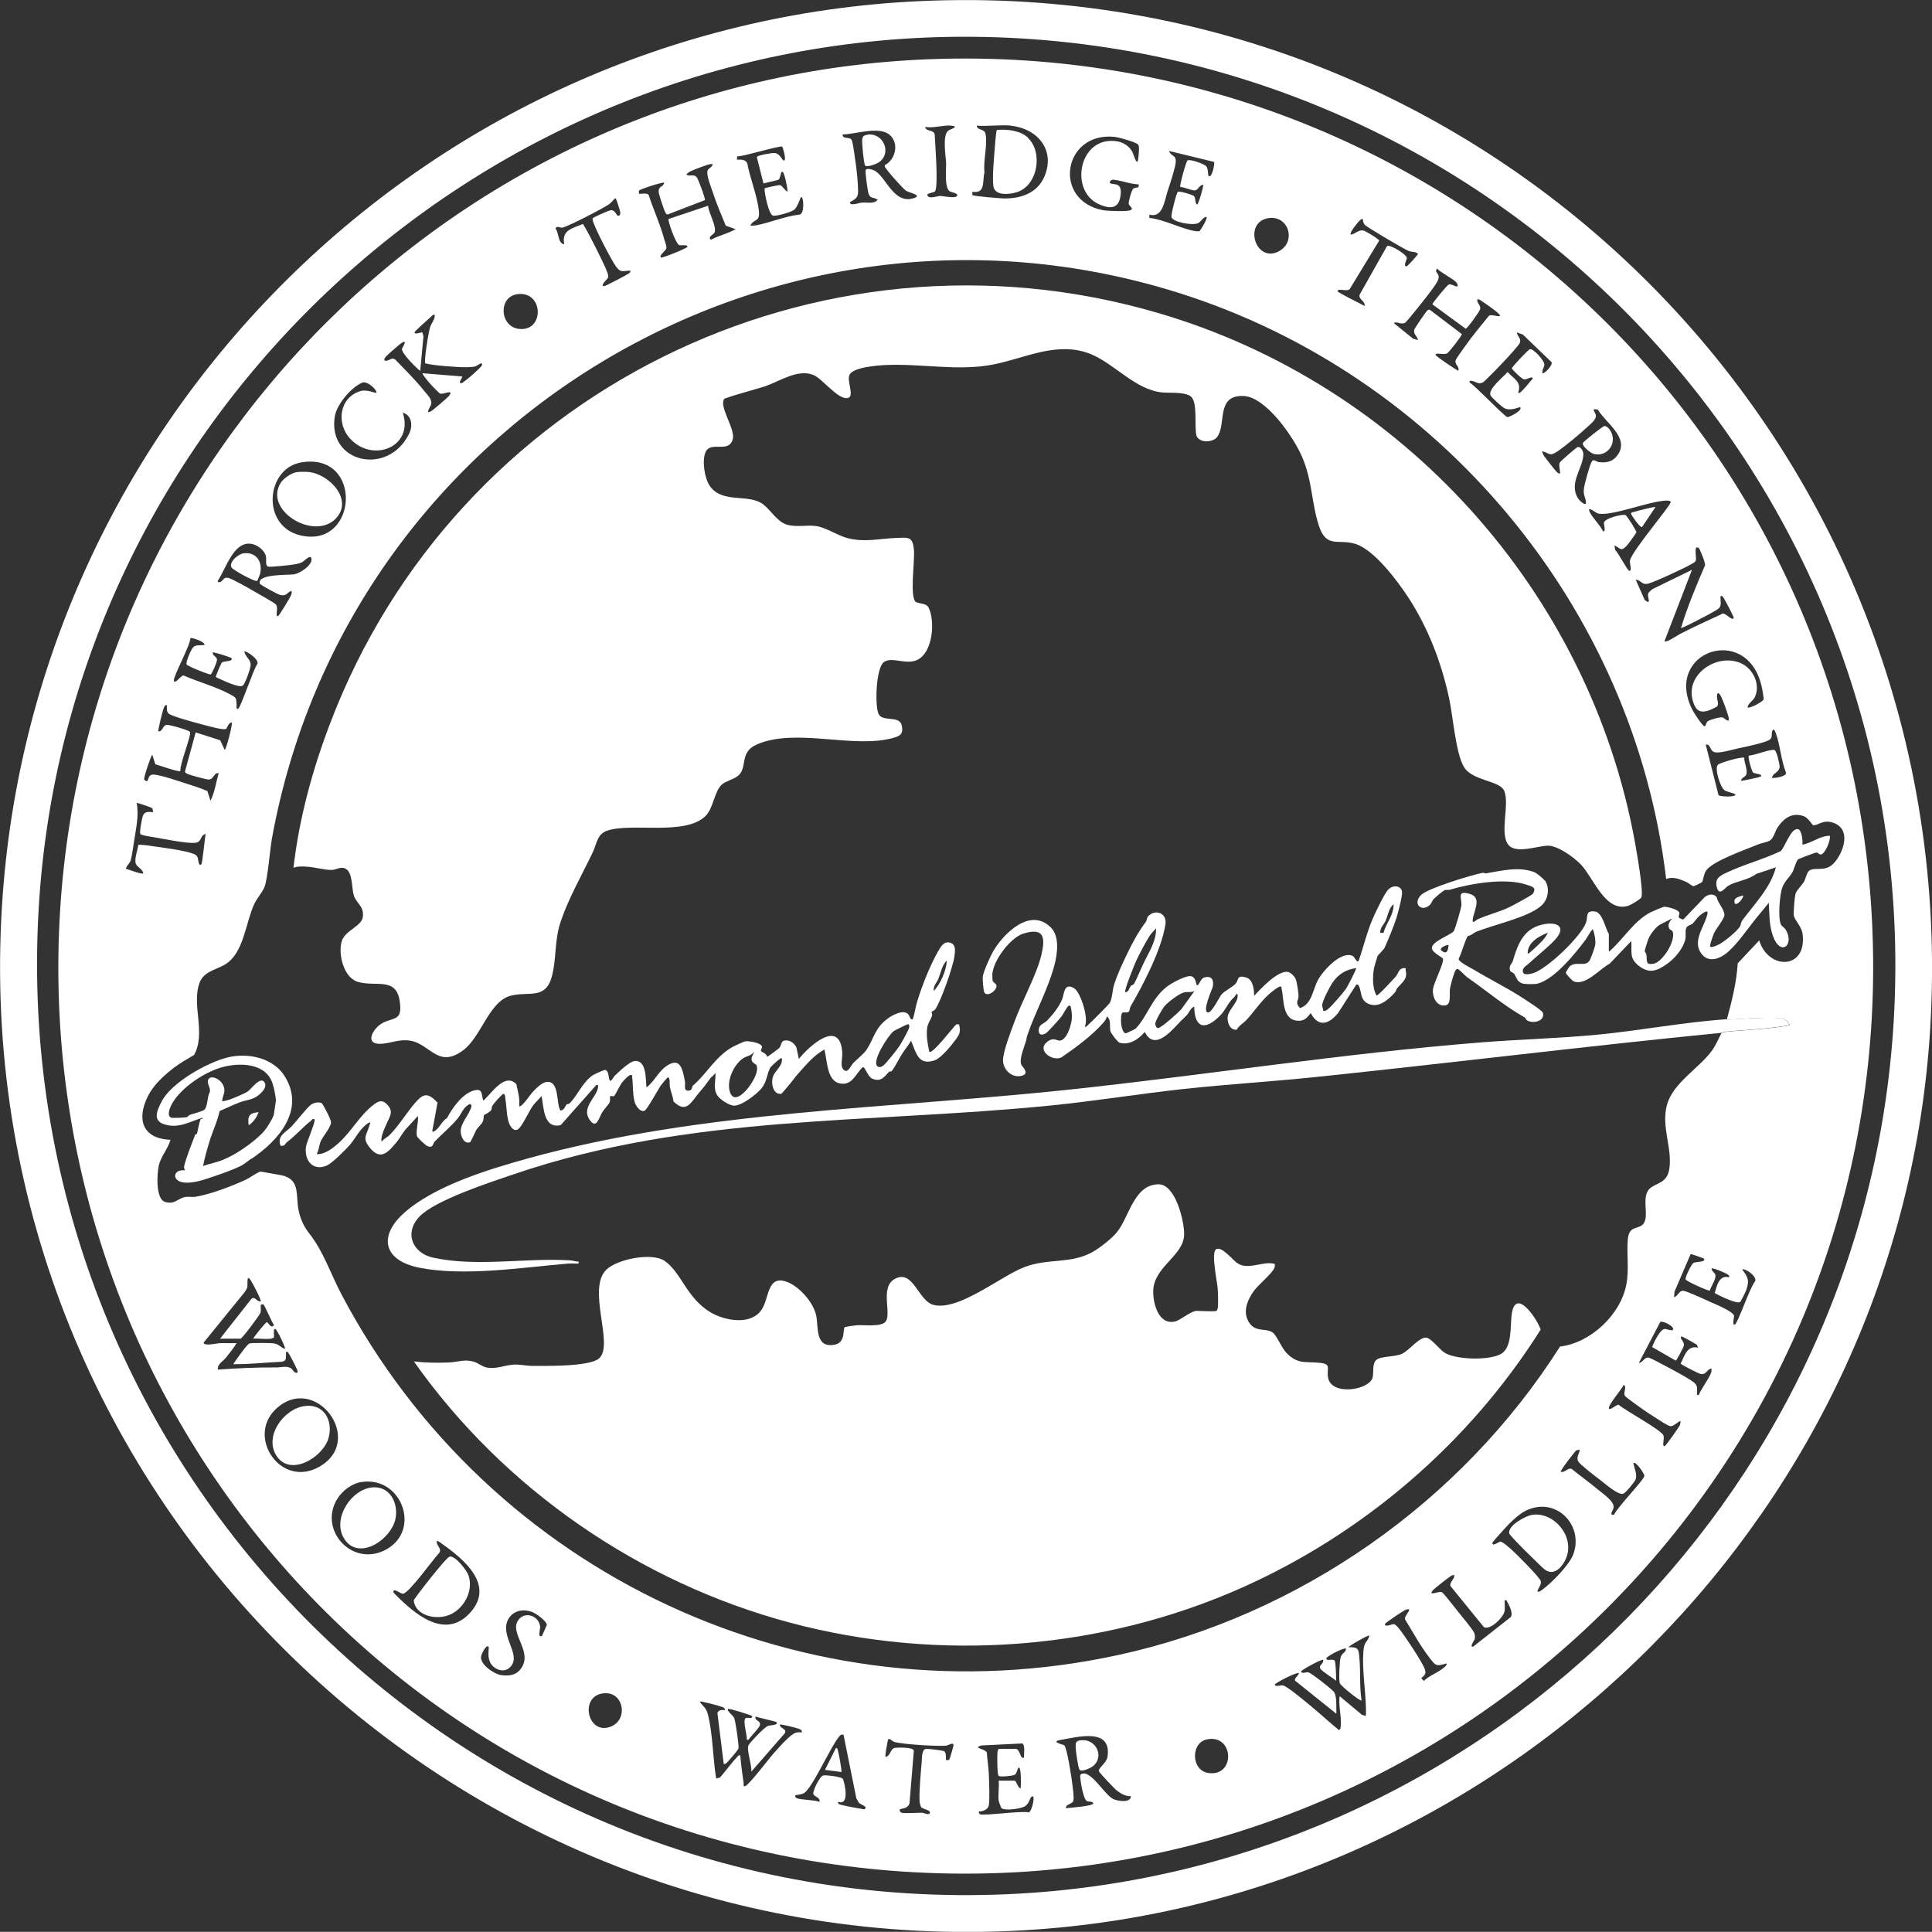 <?xml version="1.0" encoding="UTF-8"?><svg id="Layer_2" xmlns="http://www.w3.org/2000/svg" width="125.01" height="125" viewBox="0 0 125.01 125"><rect x="0" y="0" width="125.01" height="125" fill="#333333" stroke="none"/><defs><style>.cls-1{fill:#fff;}</style></defs><g id="Layer_1-2"><path class="cls-1" d="M60.34.04c36.98-1.23,66.74,29.5,64.56,66.41-1.83,30.99-26.83,56.14-57.75,58.39C29.75,127.55-1.75,96.95.08,59.47,1.65,27.11,27.92,1.11,60.34.04ZM61.98,2.38C30.55,2.61,4.32,27.44,2.5,58.83c-2.06,35.68,27.05,65.36,62.8,63.73,30.31-1.39,54.99-25.44,57.18-55.69C125.01,31.8,97.08,2.13,61.98,2.38Z"/><path class="cls-1" d="M60.18,3.83c33.23-1.24,60.68,24.92,61.02,58.14.34,33.33-27.12,60.18-60.45,59.24S2.21,92.34,3.85,59.61C5.37,29.32,29.82,4.96,60.18,3.83ZM61.92,12.68c.13-.17-.38-.25-.45-.29-.38-.22-.24-1.39-.25-1.81-.02-.47-.26-1.83.14-2.13.12-.09.77-.26.18-.32-.47-.05-1.16.18-1.67.08.02.33.53.14.61.49.02.54.26,3.45.01,3.69-.09.08-.56.11-.48.26.12.25.64.03.82.03.21,0,.97.18,1.1,0ZM65.44,8.13c-.7-.07-1.52.06-2.24,0,.03.33.5.17.57.54.14.74-.16,1.72-.07,2.49-.15.58.09,1.38-.78,1.25,0,.06-.02.19,0,.21.06.08,1.79.21,2.02.22,1.11.02,2.18-.34,2.64-1.42.72-1.7-.43-3.09-2.14-3.28ZM57.56,8.72c-.69-.58-2.21-.03-3.04-.02-.02.32.46.15.57.33.1.16.16.76.2.99.09.6.2,1.39.22,1.98s.09.78-.5,1.07c-.07.3.58.05.75.04.35-.03.77.11,1.03-.18-.24-.2-.47-.04-.59-.4-.06-.18-.24-1.44-.18-1.54.09-.14.5,0,.64.09.73.5,1.22,2.18,2.5,1.73.54-.19-.34-.33-.55-.48s-1.31-1.38-1.36-1.56v-.08c.7-.37.95-1.42.31-1.97ZM71.81,11.83c.14.18.76-.11.71.67-.06.98-.61,1.08-1.42.71-1.94-.87-1.28-4.43,1.15-4.07.42.06.82.31,1.02.69.1.19.33,1.11.39.33.02-.21.09-.72-.03-.82-.21-.17-1.28-.47-1.57-.49-3.3-.28-3.95,4.14-.69,4.75.29.05,1.61.11,1.8-.01.21-.13-.13-.25-.14-.42,0-.15.18-.88.31-.97.19-.14.39.05.33-.28-.37.05-1.48-.36-1.73-.28-.08.03-.16.14-.12.2ZM50.6,9.49c-.13-.09-2.53.65-2.91.63v.21c.25,0,.53-.03.66.23.18.99.68,2.18.76,3.16.05.67-.35.43-.56.88.13,0,.25,0,.37-.02.88-.16,1.87-.59,2.79-.69.37-.02.29-1.14.14-1.14-.07,0-.23.64-.46.82-.2.16-1.15.44-1.38.38-.27-.08-.55-1.44-.54-1.76.03-.04.94-.23,1.01-.21.14.03.31.36.48.42,0-.21-.19-1.21-.32-1.28-.16-.08-.11.5-.32.53l-.92.22-.43-1.71c.02-.11,1-.28,1.17-.26.33.04.48.49.58.49.2,0-.08-.89-.11-.92ZM78.57,10.48l-2.92-.71c.08.34.44.23.43.67-.01.37-.4,1.54-.54,1.96-.2.63-.31,1.72-1.17,1.49v.21c.96.1,2,.68,2.9.84.1.02.28.05.36,0,.04-.03.51-.77.44-.91-.25.02-.34.31-.55.41-.35.17-1.62-.06-1.72-.39-.04-.15.32-1.57.41-1.63.11-.08.9.17,1.02.25.17.11.05.45.23.57.08,0,.44-1.22.39-1.28-.24,0-.31.33-.53.36-.24.02-.68-.22-.95-.22-.06-.08.36-1.6.46-1.71.12-.13,1.07.21,1.21.36.16.16.1.59.17.64.21.16.4-.8.35-.92ZM46.12,10.62c-.1-.01-.19,0-.29.03-.27.08-.89.31-1.14.43-.11.05-.2.12-.28.21.22.17.46-.07.67.18.1.11.58,1.41.53,1.48l-2.39.92c-.11.02-.14-.08-.18-.15-.09-.16-.41-1.14-.42-1.3-.01-.42.29-.28.36-.6-.21-.03-1.58.43-1.63.51-.03.05,0,.14,0,.2.04.05.56-.1.63.11.31.95.74,1.87,1,2.84.04.15.16.43.14.57-.02.17-.49.46-.36.61.06.07,1.67-.59,1.71-.68.08-.17-.41-.09-.52-.12-.22-.07-.76-1.6-.69-1.69l2.56-.86c.02.47.56,1.3.42,1.73-.03.1-.49.3-.24.47.51-.27,1.11-.4,1.6-.68l-.64-.23c-.3-.72-.61-1.45-.85-2.19-.1-.31-.44-1.13-.32-1.39.06-.14.34-.22.32-.43ZM38.37,14.11c.03-.05,1.04-.51,1.17-.51.32,0,.32.4.5.36.09-.02.1-.14.09-.23,0-.08-.26-.91-.31-.91-.14.11-.25.28-.4.39-.35.25-2.72,1.48-3.04,1.52-.17.02-.32-.15-.44.05.24.3.14.95.57,1.03-.19-.93.53-1.03,1.21-1.32.23.37.43.76.63,1.15s.94,1.83.99,2.14c.02.1.02.14-.02.23-.02.03-.56.55-.21.5.09-.01,1.45-.72,1.55-.8.08-.06.15-.07.12-.2-.42,0-.59.17-.89-.22-.31-.41-1.31-2.36-1.48-2.86-.03-.09-.1-.24-.05-.33ZM82.04,14.12c-1.63.3-.77,3,.76,2.11,1.11-.65.54-2.35-.76-2.11ZM88.18,14.18c-.1-.02-.12.02-.18.07-.11.09-.71.81-.6.93.29-.03.5-.32.8-.27.14.02,1.03.56,1.04.66l-1.88,3.09c-.1.27-.82-.05-.81.18,0,.1,1.53.82,1.74.96.09-.33-.47-.44-.29-.78l1.75-3.1c.18-.12,1.27.53,1.28.78,0,.1-.25.52-.03.54.07,0,.75-.75.75-.82-.16-.15-.37-.1-.6-.18-.28-.11-2.73-1.55-2.85-1.7-.08-.1-.11-.22-.11-.35ZM111.73,65.98c.33-1.2.63-2.4.71-3.65l1.39-1.48c.58,1.92,3.08,1.91,2.81-.39-.06-.53-.53-.92-.57-1.22-.03-.21.05-1.18.1-1.38.07-.26.41-.56.55-.8.11-.18.2-.63.34-.72.41-.28,1.04.13,1.62-.51s1.1-2.07.07-2.54c-.76-.35-1.11.16-1.44.1-.04,0-.31-.49-.63-.59-.75-.25-1.29.17-1.68.77-.15.23-.23.65-.47.81-.18.12-.58.17-.8.27-.77.32-2.96,1.08-3.35,1.7-.14.22-.19.64-.24.72-.02.03-.51.28-.56.27-.14-.03-.31-.2-.44-.26-.41-.18-.89-.39-1.33-.2-2.09-17.64-14.72-32.66-31.61-37.95-26.2-8.2-53.71,8.46-58.6,35.3-.14.75-.27,2.65-.5,3.2-.14.32-.49.71-.67,1.11-.55,1.23-.66,3.11-1.84,3.85-.59.37-1.38.44-1.67,1.18-.55,1.45.43,3.25-.36,4.69-.44.26-.9.52-1.31.83-.63.49-1.31,1.1-1.67,1.82-.76,1.5-.38,2.77,1.45,2.84-.16.6-.63,1.07-.76,1.69-.11.5-.21,2.14.41,2.33s.82-.22,1.27-.31c.23-.05.47.01.69-.02,1-.17,2.37-.69,3.29-1.12.2-.09.76-.49.92-.51.07,0,1.23.21,1.39.24,1.21.28.88,1.28,1.08,2.26.12.57.33,1.04.69,1.5.91,1.14,1.4,2.65,2.1,3.97,9.58,18.15,30.09,27.71,50.28,23.3,11.68-2.55,22.16-9.88,28.55-19.95,1.99-.24,3.95-2.08,4.3-4.06.18-1,0-1.93.09-2.9s.79-.55,1.06-1.07-.1-1.41.21-2,1.24-.39,1.41-1.44c.22-1.36-.55-2.78-.14-4.2s2.09-2.35,2.91-3.49c.25-.35.41-.75.61-1.13.05,0,.14-.06.24-.07,1.39-.14,2.79-.17,4.17-.43-.11-.39-.55-.46-.9-.47-.96-.04-2.18.05-3.15.12ZM94.3,18.52c.05-.05-.01-.18-.07-.25-.23-.26-.97-.6-1.24-.89-.24.3.25.25.05.76-.13.34-1.28,1.75-1.58,2.12-.1.12-.48.6-.57.64-.25.11-.48-.12-.71,0l1.26,1.02.31.08c-.04-.27-.34-.38-.23-.69.03-.1.75-1.14.82-1.21.04-.04.1-.06.16-.07l2.09,1.59c.01.09-.82,1.17-.95,1.24-.23.13-.75-.08-.75.1,0,.09,1.27.93,1.46,1.03.12-.26-.22-.37-.17-.66.02-.11.49-.74.6-.9.47-.68,1.01-1.31,1.53-1.96.11-.25,1.13.26.59-.24-.17-.16-.81-.61-1.03-.75-.09-.06-.16-.13-.28-.11-.04.29.25.36.18.64-.04.16-.84,1.26-.93,1.26l-2.16-1.58c0-.08.94-1.23,1.06-1.28.15-.07.49.19.57.11ZM33.51,19.03c-1.29.14-1.19,2.1.06,2.25,1.67.2,1.62-2.44-.06-2.25ZM28.12,20.37c-.13-.03-.17.08-.25.14-.12.1-1,.9-1.03.96-.1.24.43,0,.49.04l.07.25-.21,2.24c-.25-.18-1.24-1.17-1.18-1.43.02-.08.44-.69-.07-.35-.1.07-.85.72-.95.83-.14.15-.21.35.07.28.17-.04.33-.23.54-.04.61.64,1.26,1.27,1.81,1.96.21.27.56.56.49.91-.02.1-.47.75.05.41.12-.08.99-.82,1.07-.92.44-.53-.36-.1-.54-.18-.07-.03-.59-.57-.68-.68-.06-.06-.51-.6-.46-.64l2.56.21c.06.05-.33.48-.03.43.12-.02,1.29-1.02,1.32-1.17.05-.27-.32.05-.41.08-.42.14-1.87,0-2.4-.05-.27-.03-.6-.07-.86-.14-.1-.15.21-2.04.31-2.34s.32-.5.3-.8ZM99.78,24.14c.12.12.73-.54.61-.71l-1.85-1.78-.39-.14c.03.28.28.34.2.66-.04.14-.78.94-.95,1.12-.19.21-1.33,1.4-1.46,1.46-.3.14-.44-.06-.68-.1-.1-.02-.2-.04-.17.1.37.21,2.29,2.24,2.45,2.24.14,0,1.01-.44.82-.64-.04-.04-.59.28-1.02.06-.17-.09-.8-.66-.89-.82-.21-.39.84-1.21,1.1-1.52.41.46.93.63.68,1.35.11.03.15-.04.22-.1.13-.12.49-.53.6-.68.05-.07.14-.09.11-.21-.2-.04-.38.16-.57.11-.15-.04-.67-.55-.77-.7.02-.12,1.08-1.23,1.18-1.25.22-.04.94.75.93,1.01,0,.15-.18.35-.12.55ZM24.34,25.42c.12-.12-.54-.8-.9-.66-.73.3-1.66,1.42-1.78,2.2-.47,2.98,3.44,3.88,4.81,1.11.26-.52.18-1.2-.41-1.37.73,2.2-1.9,3.27-3.38,1.71-.96-1.01-.72-2.71.66-3.11.41-.12.97.16,1.01.12ZM103.39,26.5c-.51-.09-.15.14-.13.38.03.28-.34.55-.54.74-.52.48-1.39,1.21-1.96,1.6-.52.34-.48.1-.99-.03.05.1.07.22.14.32.08.12.75.97.82,1.03.44.38.04-.37.21-.63.05-.08,1.01-.91,1.1-.96.21-.12.4.22.41.41.02.89-1,1.92-.32,2.92.08.12.51.53.49.22s-.17-.41-.14-.84c.02-.26.4-1.65.53-1.82.11-.15.29.04.44.06.51.06.91-.02,1.22-.46.79-1.12-.77-2.07-1.28-2.93ZM19.49,29.92c-2.29.39-2.61,4.11-.06,4.72,3.74.89,4.1-5.4.06-4.72ZM104.47,35.31l.04.28c.19.15.8,1.35.92,1.35.2,0-.02-.56.04-.67.1-.6,2.64-3.55,2.63-3.78,0-.09-.16-.1-.24-.1-1.07,0-3.64,1.06-4.48.83-.12-.03-.79-.59-.48-.02.19.35.63.78.82,1.17.21.1.05-.46.06-.53.01-.3,1.22-.6,1.4-.51.1.05.72,1.02.7,1.12-.01.05-.55.79-.63.87-.37.38-.38.17-.78-.03ZM18.87,38.23c-.34.11-.29.36-.73.27-.16-.03-1.3-.65-1.33-.74-.19-.64,1.87-.54,2.23-.6.38-.07,1.2-.6,1.11-1.02-.06-.29-.45.15-.57.22-.15.08-.32.12-.49.15-.23.05-1.62.2-1.75.15-.19-.06-.09-.45-.13-.65-.08-.42-.61-.8-1.02-.83-1.11-.1-1.59,1.67-2.09,2.38-.04.13.08.13.17.09.19-.08.17-.32.49-.26.24.04,1.48.75,1.78.93.21.12,1.23.69,1.31.79.19.22-.07.76.13.76.08,0,.81-1.25.85-1.35.04-.09.05-.18.04-.28ZM109.88,35.45c-.28-.21-.12.65-.14.75-.03.17-.11.18-.23.26-.35.23-2.53,1.24-2.89,1.31-.44.08-.41-.24-.78-.26l.58,1.31c.48.38.16-.2.22-.4.03-.11.2-.22.28-.3l2.56-1.25-1.78,4.62c.12.12.83-.38.99-.46.89-.46,1.79-.87,2.7-1.29.18-.23.74.55.79.22,0-.07-.58-1.17-.65-1.27-.06-.08-.07-.15-.2-.12-.03.27.09.57-.1.78-.14.15-1.19.68-1.46.82-.12.06-.96.5-1,.46.42-1.38.98-2.72,1.55-4.04.06-.15-.36-1.12-.41-1.16ZM13.24,41.71c-.02-.21-.85-.47-.92-.42-.01.48-1.11,2.47-1.07,2.74.05.33.52-.44.66-.31.94.41,2.05.71,2.95,1.19.49.26.41.25.45.76,0,.06-.04.25.11.18s.97-2.51,1.21-2.85c.24-.3-.75-.93-.82-.85.04.32.38.49.41.83.02.22-.35,1.25-.51,1.38-.25.19-1.43-.41-1.75-.55-.01-.06.35-.91.4-.95.11-.09.78-.05.61-.28-.04-.05-1.15-.41-1.21-.36-.02.21.27.26.28.46,0,.18-.27.79-.4.96-.11.03-1.49-.53-1.56-.64-.09-.15.3-1.01.43-1.13.21-.19.49-.07.74-.15ZM113.08,45.77c.12.1,1.01-.37,1.04-.53.01-.08-.11-.76-.15-.9-.98-4.02-6.33-2.18-4.48,1.56.09.19.63,1.02.77,1.08s.09-.2.25-.32c.14-.09.78-.28.94-.24.13.03.24.23.41.2.01-.1,0-.19-.03-.29-.08-.28-.34-1-.46-1.25-.15-.3-.29-.33-.27.05,0,.17.13.37.02.56-.04.07-.57.3-.68.32-.53.12-.73-.12-.89-.61-.56-1.73,1.51-3.16,3.07-2.5.8.34,1.3,1.36.94,2.18-.13.29-.42.39-.49.68ZM10.82,45.63c-.15-.03-.17.07-.22.17-.07.16-.4,1.47-.35,1.53.28.01.28-.4.53-.43.16-.02,1.49.35,1.52.47.07.28-.67,2.06-.63,2.52-.09.09-1.4-.38-1.62-.44l-.2-.62c-.13.19-.55,1.46-.52,1.59.02.08.15.15.2.11.09-.06.04-.44.44-.41.48.04,1.65.44,2.17.61.43.14.87.27,1.28.46l.2.62c.27-.53.36-1.2.53-1.78-.32-.06-.3.41-.66.41-.14,0-1.2-.29-1.35-.36-.07-.03-.16-.07-.17-.16l.69-2.53,1.59.51.29.63c.14-.17.52-1.7.46-1.78-.23,0-.3.37-.37.41-.18.11-1.29-.22-1.57-.29-.38-.1-1.92-.51-2.14-.69-.16-.13-.12-.4-.12-.57ZM114.65,50.33c.2.03.92-.08.92-.32-.32-.77-.38-1.79-.66-2.55-.04-.1-.06-.2-.16-.27-.23.23.04.51-.29.7-.3.18-1.6.45-2.02.54-.36.08-1.14.31-1.46.25-.38-.07-.26-.56-.61-.5l.83,3.28c.15.09,1.09.13,1.09-.04,0-.09-.57-.18-.71-.29-.27-.2-.65-1.39-.43-1.64.13-.15,1.6-.55,1.71-.46,0,.32.2.71.15,1.03-.04.23-.32.22-.36.46.17,0,1.23-.23,1.28-.28.17-.17-.42-.16-.5-.26-.1-.12-.35-1-.27-1.09.34,0,1.4-.44,1.66-.36.14.04.34.94.33,1.09-.02.36-.42.38-.49.68ZM9.9,52.53s0-.19-.07-.25c-.04-.03-.96-.36-.99-.32.16.76-.03,1.61-.15,2.37-.07.39-.13.97-.23,1.33-.06.21-.37.46-.29.57.19.03,1,.37,1.1.28-.03-.29-.45-.41-.5-.68-.06-.34.14-.83.18-1.17.31,0,.61.04.91.09.66.09,2.07.27,2.64.49.12.04.23.1.28.22s.06.65.25.46c.07-.07.22-1.69.28-1.96-.43.11-.19.55-.74.58-.58.03-1.98-.26-2.62-.37-.29-.05-.6-.07-.87-.2-.07-.09.11-1.1.19-1.24.18-.32.58-.14.63-.19ZM110.24,81.43s-.81-.31-.85-.28l-1.04,2.42-.03.36c.27-.06.3-.42.59-.41.21.01,1.38.55,1.66.68.34.15,1.55.64,1.63.93.02.08-.15.67.06.57.19-.09.99-2.45,1.29-2.77.21-.3-.65-.91-.82-.78.4.51.47.74.25,1.35-.04.11-.34.72-.39.75-.23.14-1.37-.43-1.64-.58.14-.48.29-1.2.93-1.02.03-.14-.06-.17-.16-.23-.12-.07-.9-.41-.97-.34-.01.2.24.26.25.46.02.25-.29.71-.37.97-.13.02-1.5-.6-1.56-.72s.37-.98.5-1.07.86-.04.68-.28ZM17.48,86.62c-.34.05-.75-.03-1.1,0,.08-.16.81-1.07.89-1.07s.28.48.46.18c-.14-.16-.61-1.29-.68-1.32-.03-.01-.18-.03-.18.04,0,.16.02.32-.01.48-.03.13-1.19,1.69-1.3,1.69h-1.32l2.02-2.57c.25-.22.34.21.61.15.06-.06-.53-1.19-.63-1.33-.32-.5-.19.21-.24.43-.03.12-.12.22-.18.32l-2.65,3.26c.05.24.84.04,1.03.03.37-.01.74.01,1.11,0-.21.34-.46.65-.71.96-.2.24-.55.4-.5.75,1.27-.09,2.53-.15,3.81-.14.29,0,.57-.11.88.03.12.05.25.34.39.32.13-.02.08-.11.05-.19-.05-.15-.55-1.13-.62-1.16-.14-.07-.1.11-.1.18-.03.24.05.38-.27.45-1.05.05-2.1.17-3.15.16.14-.22.89-1.29,1.05-1.34.16-.05,1.4-.04,1.62,0,.3.05.42.28.68.35.06-.07-.51-1.23-.61-1.28-.2-.1-.05.49-.12.56,0,0-.22.08-.24.08ZM108.24,86.05c.19-.18-.69-.65-.82-.5l-1.38,2.64c.24-.01.34-.35.6-.35.12,0,.79.37.96.46.39.2,1.83.96,2.07,1.21.2.22.12.32.14.57,0,.11-.06.21.11.18.16-.41.66-1.05.79-1.42.03-.09.04-.19.03-.29-.32.05-.3.39-.67.36-.13-.01-1.3-.61-1.32-.68.25-.52.43-1.2,1.13-1.03,0,0-.07-.17-.09-.19-.03-.03-.7-.41-.79-.45-.09-.04-.15-.09-.25-.07.01.25.25.31.2.59-.02.1-.47.96-.52.96l-1.53-.88c.1-.28.51-1.14.81-1.17.11-.01.47.14.53.07ZM108.74,91.96c-.07-.07-.42.34-.65.32-.19-.02-.71-.38-.91-.51-.68-.42-1.34-.89-1.97-1.38-.28-.23.11-.58-.14-.79-.16.32-.91,1.19-.96,1.46-.06.36.56-.28.64-.15.44.37,2.7,1.59,2.88,1.96.09.19-.11.71.07.71.08,0,.95-1.26.99-1.35s.05-.18.04-.28ZM17.82,91.2c-1.87,1.81.37,5.14,2.87,3.69,2.99-1.74-.34-6.13-2.87-3.69ZM102.2,93.81s-.15,0-.22.05-1.06,1.32-.99,1.37c.29.08.44-.29.71-.18.55.45,1.13.86,1.68,1.32.31.26,1.08.77,1.03,1.17-.02.18-.34.53.03.47.18-.46,1.95-2.26,1.96-2.52,0-.13-.55-.96-.71-.82.05.35.28.75.13,1.08-.08.17-.65.88-.81.91-.34.06-1.11-.62-1.42-.86-.27-.2-1.35-1.03-1.47-1.24-.17-.29.16-.67.08-.75ZM23.4,95.89c-.62.09-1.24.56-1.56,1.07-1.29,2.03.99,4.54,3.2,3.27s.94-4.71-1.63-4.34ZM99.49,102.99c.13.02.22-.07.32-.14.59-.43,1.7-1.56,1.97-2.23.73-1.83-.97-3.72-2.88-2.95-.49.2-.89.58-1.26.94-.14.14-1.05,1.13-1.07,1.21-.05.29.43-.06.49-.07.13-.03.55.35.68.46.29.25,1.92,1.87,1.96,2.11.04.27-.2.43-.22.67ZM25.48,102.92c-.09.09.06.21.12.27,1.24,1.25,3.21,2.95,4.83,1.15s-.45-3.47-1.82-4.44c-.06-.05-.3-.24-.35-.18-.03.31.35.46.16.76-.37.38-1.95,2.6-2.34,2.64-.14.01-.5-.29-.59-.2ZM94.08,101.92c-.12-.02-.19.05-.28.11-.15.1-.99.76-1.07.85-.39.45.38.05.56.14.12.05.91,1.09,1.07,1.28.19.24.98,1.18,1.04,1.38.04.13.05.25.02.38-.01.05-.38.56-.09.48l2.35-1.85c.31-.17-.02-.82-.16-1.05-.05-.07,0-.12-.16-.09-.01.22.02.45,0,.67-.06.43-.93,1.27-1.34,1.07l-2.17-2.67c-.08-.23.29-.45.25-.71ZM91.17,104.13c-.12-.02-.21.03-.31.08-.13.07-1.25.8-1.25.88,0,.23.48-.02.58,0,.12.03.23.17.31.26.32.37,1.56,2.24,1.69,2.65.11.34,0,.36-.23.59l.17.17c.35-.34.89-.52,1.25-.82.1-.08.24-.16.22-.31-.72.23-.72.12-1.13-.4-.57-.74-1.06-1.64-1.55-2.44-.1-.16.33-.57.25-.64ZM35.08,105.82s.29-.63.3-.67c.01-.26-.73-.78-.98-.86-.54-.19-1.14-.09-1.47.41-.68,1.05.77,2.27.16,3.08-.29.38-.73.38-1.09.12-.61-.44-.31-1.28-.39-1.35-.17-.16-.46.5-.48.62-.1.52.85,1.16,1.31,1.22.53.07.99,0,1.3-.47.74-1.1-.83-2.26-.19-3.11.43-.58,1.33-.25,1.4.44.02.17-.2.8.15.58ZM88.6,105.83c-.05-.06-1.24.62-1.35.75.64,0,.66.09.71.71.08.89,0,1.85.14,2.74-.07.08-1.36-.95-1.41-1.12-.07-.24-.02-1.43.06-1.69s.32-.28.35-.54c-.12-.1-1.15.43-1.28.61,0,.24.42,0,.54.17.08.12.09,1.07.1,1.29-.19-.15-.95-.63-1.03-.78-.13-.24.25-.31.18-.57-.07-.07-1.42.66-1.42.75,0,.17.36.04.45.05.17.02,1.6,1.14,1.69,1.3.19.33.12,1.01.14,1.39l-2.67-2.14c-.08-.16.22-.31.25-.5-.23-.04-1.56.66-1.56.75,0,.17.4.03.51.05.26.04,1.37.97,1.65,1.2.68.55,1.32,1.15,1.99,1.7.1-.07.1-.14.11-.24.07-.62-.16-1.32-.07-1.96l1.45,1.21.25.07c.05-1.41-.3-2.98-.14-4.38.05-.43.3-.46.36-.82ZM39.19,109.56c-1.77.01-1.22,2.83.38,2.14,1.06-.46.8-2.15-.38-2.14ZM46.9,110.67c.03-.14-.06-.17-.17-.22-.16-.07-1.39-.4-1.46-.35.25.37.41.35.54.85.32,1.29.31,2.81.53,4.13l.25-.07c.37-.42.72-.92,1.1-1.32.07-.07.09-.13.21-.11.05.6.13,1.21.22,1.81.01.09-.06.22.1.18.24-.07,1.55-1.8,1.85-2.13s1.05-1.22,1.44-1.33c.12-.04.25-.01.37-.02.03-.15-.07-.17-.17-.22-.14-.06-1.2-.33-1.25-.28,0,.27.48.25.32.56l-2.17,2.49c.06-.39-.32-1.41-.18-1.71.08-.17.82-.93,1-1.07.09-.07.19-.16.3-.2.05-.02.7-.04.51-.23-.05-.05-1.17-.29-1.35-.36-.08.32.38.22.27.59-.03.11-.53.66-.64.79-.06.07-.06.15-.2.12.04-.27-.28-1.25-.08-1.39.13-.09.45.08.43-.14-.17-.1-1.51-.52-1.56-.46-.12.13.33.38.41.62s.29,1.68.27,1.91c-.01.11-.53.69-.64.82-.09.09-.18.23-.32.21l-.41-3.3c.08-.21.29-.2.48-.19ZM54.59,112.24c-.14-.02-.24.02-.31.15-.51.58-1.75,3.38-2.27,3.64-.15.08-.38.1-.55.13-.01.08,0,.13.07.18.22.13,1.18.11,1.49.25.08-.29-.32-.32-.39-.5s.41-1.16.64-1.21c.19-.04,1.21.09,1.27.23.13.29.43,1.72-.27,1.48-.07,0-.05.09,0,.14.06.06,1.29.29,1.47.31.1.01.21.08.27-.06.05-.13-.42-.23-.47-.39l-.13-.23-.83-4.11ZM73.16,116.22c-.34.01-.63-.16-.89-.36-.15-.11-1.15-1.17-1.17-1.26-.05-.2.5-.52.56-.92.3-1.92-1.96-1.28-3.02-1.1-.73.12.16.3.22.35.18.13.48,2.12.52,2.47.03.26.13.91.07,1.12-.07.24-.5.2-.48.48.25-.03,1.77-.13,1.78-.32-.1-.15-.29-.08-.42-.14-.22-.11-.4-1.16-.42-1.43,0-.09-.06-.26.04-.31.6-.35,1.52,1.35,2.09,1.61.29.13,1.1.27,1.14-.18ZM58.32,117.29c.21.06,1.05,0,1.35,0,.06,0,.38.15.46.07.22-.22-.44-.3-.53-.43-.04-.06-.1-.32-.1-.4-.03-.69.08-1.82.14-2.55.02-.29,0-.83.32-.82.15,0,1.04.1,1.12.15.16.08.12.42.12.57.06-.01.17.02.21,0,.04-.03.29-.91.29-.96-.02-.22-.36.02-.46.03-.59.06-2.83-.08-3.38-.24-.14-.04-.37-.36-.42-.07-.03.15-.19.98-.14,1.03.28,0,.32-.49.55-.56.18-.05,1.24-.07,1.28.16l-.28,3.4c-.09.39-.58.34-.63.41-.04.05.05.2.11.21ZM78.12,112.54c-1.09.2-1.06,2.01.06,2.18,1.76.27,1.69-2.5-.06-2.18ZM64.62,116.54c-.05-.41.04-.9,0-1.32h1.03c.12,0,.21.48.39.5.03-.2.04-1.35-.11-1.35-.11,0-.1.4-.3.48-.15.06-.95.15-1.02.05-.09-.12-.09-1.27-.07-1.49,0-.07.03-.25.11-.25h1.07c.24,0,.28.5.43.57s.1-.12.11-.18c.01-.16.06-.68-.12-.74l-2.63.13c-.62.17.22.2.34.45.03.44.11.94.13,1.37.02.49.07,1.64,0,2.06-.05.27-.39.39-.64.39-.01.08,0,.13.07.18.18.12,2.72-.24,3.16-.12.21-.07.46-1.21.19-1.02-.17.12-.13.46-.49.65-.28.14-1.2.27-1.45.11-.05-.03-.18-.4-.19-.47Z"/><path class="cls-1" d="M111.73,65.98c.97-.06,2.2-.15,3.15-.12.35.01.79.08.9.47-1.37.26-2.78.29-4.17.43-.1.01-.19.07-.24.07-8.73.86-17.43,1.94-26.15,2.85-2.86.3-5.75.47-8.61.78s-5.73.78-8.61,1.07c-11.87,1.19-23.29.54-34.76,4.45-1.5.51-5.07,1.67-6.09,2.73s-.47,2.38.89,2.67c2.79.61,5.98,0,8.79.17.14,0,.3.04.43.07.12.03.21-.07.17.14-.22.01-.45-.02-.67,0-2.96.25-6.76.85-9.66.26-2.26-.46-2.66-2.01-.95-3.54,2-1.78,5.51-2.83,8.06-3.54,11.23-3.09,23.35-3.2,34.92-4.43,8.89-.95,17.78-2.35,26.69-3.06,2.51-.2,5.04-.26,7.54-.5,2.79-.27,5.56-.81,8.36-1Z"/><path class="cls-1" d="M46.84,25.86c-.29.47.73,1.91.58,2.53-.24.99-1.43.1-1.77.87-.24.56-.06,1.71.29,2.2.82,1.15,2.5.45,3.45,1.18.49.38.91,1.13,1.53,1.31s1.29,0,1.9.09c.65.1,1.4.63,2.06.79,1.09.27,2.01.02,3.08-.02.85-.03,1.1-.12,1.18.82.05.64-.27,2.94.09,3.29.17.17.69.07.85.39.44.86.29,2.88-.71,3.38-.73.37-1.69-.24-2.19.16s-.58,2.76-.34,3.33,1.37.07,1.51.77c.1.5-.05.65-.5.78-2.58.76-6.33-.67-8.88.44-1.19.52-.54,1.55-1.27,2.07-.28.2-.74.3-1,.53-.5.47-.53,1.53-1.06,2.04-1.33,1.28-4.73.41-6.33.93-.69.23-.68.84-.97,1.44-.68,1.42-1.55,2.94-2.05,4.42-.44,1.29-.26,2.41-.59,3.61-.41,1.48-1.49.93-2.63,1.21-1.42.35-1.91,2.64-3.09,3.53-1.65,1.24-2.15-.44-3.48-.62-.69-.1-1.22.18-1.85.21-1.11.05-.52-1,.09-1.34s1.2-.16,1.16-1.04c-.09-2.1-1.52-1.24-2.78-1.64-.9-.29-1.26-1.83-1-2.64.22-.69,1.29-.94,1.36-1.56.08-.71-.43-.86-.59-1.4-.14-.45-.06-1.44-.51-1.7-.34-.19-.61.07-.93.07-.48,0-1.09-.18-1.57-.21-.28-.02-.63-.04-.89.07.36-3.17,1.23-6.36,2.37-9.34,8.11-21.37,31.47-33.03,53.57-26.56,15.8,4.62,27.92,18.02,30.86,34.25.1.56.58,3.24.41,3.57-.06.12-.67.48-.82.53-1.49.49-2.26-1.77-3.06-2.63-.44-.47-1.51-1.26-2.17-1.25s-2.09.56-2.56-.07c-.58-.76.12-2.65-.27-3.5-.3-.65-2.06-.62-2.6-1.53s-.71-3.37-.97-4.51c-.5-2.28-1.34-4.47-2.61-6.43-.7-1.07-2.2-3.09-3.42-3.48-1.1-.36-1.89.32-2.38-1.18s-.42-2.95-1.11-4.51c-.54-1.23-2.33-3.86-3.8-3.89-1.78-.04-1.05,1.85-1.68,2.66-.28.36-1.13.4-1.33-.08-.16-.59.1-2.18-.37-2.55-.4-.31-1.38-.21-1.88-.26-1.72-.19-3.05-1.84-4.57-2.47-2.16-.89-4.25.26-6.36.67-2.26.44-4.64-.08-6.94.03-.5.02-2.13.14-2.34.65-.18.43.39,1.44-.15,1.49-.62.06-1.58-1.23-2.14-1.48-.99-.45-2.19.37-3.12.7-.36.13-2.65.74-2.73.86Z"/><path class="cls-1" d="M78.68,84.84c.06-.02.09-.11.11-.18.05-.26.02-.98,0-1.28-.03-.48-.43-2.26-.12-2.53.34-.29,1.13.72,1.4.89.71.47,1.65-.17,2.41.04.02.1.01.19-.03.28-.19.4-1.02,1.05-1.34,1.5-.43.61-.74,1.41-.24,2.08.42.57,1.05.28,1.48.58.26.19.58,1,.89,1.32.72.75,1.24.55,2.14.64.8.08.45.33.55.94.2,1.24,2.71.82,2.89,0,.07-.3-.04-.88.23-1.12.28-.26,1.21-.19,1.66-.4.48-.22,1.03-1,1.52-1.05.35-.03.91.8,1.3,1.01.77.42,2.77.47,3.55.07s.63-1.78.73-2.55c.23-1.86,1.65.26,1.88.95-4.63,7.35-11.48,13.22-19.42,16.74-9.06,4.01-19.51,4.79-29.1,2.24-9.77-2.6-18.58-8.67-24.39-16.92.74.09,1.5.1,2.24.07.61-.02,1.03-.24,1.67-.04.25.08.5.3.78.36.64.13,1.14-.14,1.75-.18.41-.03.77.07,1.14.08.88,0,3.82.07,4.42-.5.96-.91-.83-4.49.46-5.73.71-.68,2.94-1.13,3.77-.56,1.06.73,1.45,2.45,2.99,3.34.93.54,2.61.84,3.29-.2.5-.77.34-2.29,1.67-1.77.8.32,1.7,1.35,1.86,2.2.14.77-.07,2.08,1.18,1.85.75-.14.51-1.02.66-1.13.05-.04.66-.12.78-.13.45-.03,1.55.12,1.85-.22.44-.51-.4-2.25.63-2.79,1.17-.61,1.5,1.43,2.47,1.69,1.62.43,4.35-1.85,5.89-2.44s2.97-.19,4.38-.96c.49-.27,1.26-.87,1.61-1.3.81-1,1.09-3.06,2.67-3.1,1.12-.03,1.69,2.38,1.68,3.24-.02,1.39-1.94,2.07-2,3.63-.03.83.35,2.28,1.43,2,.36-.09,1.01-.68,1.39-.68.27,0,1.1.06,1.28,0Z"/><path class="cls-1" d="M60.29,65.43c-.04.06.05.19.02.28-.07.25-.28.5-.32.81-.06.52.03,1.03.14,1.53.19.21,1.59-1.65,1.75-1.77h.17c.13.47.05.63-.23,1.01-.26.36-.92,1.16-1.32,1.31-1.09.39-1.22-.49-1.55-1.26-.15.27-.35.5-.52.76-.22.32-.48.87-.72,1.19-.05.06-.16.03-.19.06-.3.32-.51.69-1.09.44-.28-.12-.46-.78-.6-.74-.39.33-.62,1.03-1.21,1.07-1.15.07-1.07-1.46-1.28-2.21-.68.37-1.16.97-1.67,1.53-.16.18-.38.48-.54.67-.11.12-.53.65-.57.66-.55.09-.69-.71-.54-1.12.12-.34.54-.63.57-1,0-.06.06-.23-.09-.16-.09.04-.62.51-.67.61-.22.42-.2.91-.58,1.35-.33.38-1.2,1.05-1.7,1.09-.33.03-.96-.39-1.14-.67-.29-.47-.08-.94-.12-1.45-.07.13-.25.25-.32.34-.28.39-.43.59-.72.92-.52.61-.83,1.42-1.67.59-.04-.34-.18-.63-.24-.97-.02-.12.03-.6-.12-.59-.04,0-.41.45-.46.53-.2.28-.85,1.49-1.03,1.61-.26.18-.57-.27-.65-.5-.15-.45-.11-1.19-.18-1.68-.01-.09.03-.13-.11-.11s-.43.35-.53.47c-.13.16-.47.85-.51.88-.07.05-.25-.01-.27.01-.02.01.02.28-.04.42-.05.12-.36.44-.46.61-.23.36-.37,1.14-.81.53-.61-.84.5-1.51.53-2.17,0-.11,0-.12-.11-.11l-2.31,2.6c-1.12.26-1.09-1.15-1.24-1.88-.15.19-.4.41-.54.6-.27.38-.54,1-.82,1.38-.14.19-.3.31-.51.13-.42-.36-.36-1.32-.46-1.85-.02-.1,0-.43-.16-.4-.25.23-.48.47-.68.75-.07.1-.04.23-.09.3-.1.15-.44.3-.46.32-.03.03-.02.27-.07.4-.09.21-.32.38-.43.56-.08.14-.35.78-.41.8-.4.14-.61-.42-.6-.74,0-.45.46-.96.62-1.37.05-.13.14-.28-.01-.37-.43.17-.55.62-.79.92-.48.58-1.01,1-1.51,1.52-.12.12-.07.43-.44.3-.12-.04-.67-.54-.7-.66-.09-.31.12-.95.06-1.3l-.71.77c-.24.24-.45.66-.64.89-.56.66-1.05,1.29-1.78.37-.51-.64-.15-.82.01-1.48.02-.09.13-.14-.05-.12-.6.38-.81.95-1.25,1.46-.27.31-1.13,1.16-1.46,1.31-.91.4-1.49-.33-1.36-1.22.04-.29.65-1.66.55-1.76s-.19.06-.23.09c-.54.42-.98.95-1.54,1.37-.11.08-.15.31-.43.24-.24-.66.35-.86.71-1.24s.84-1.03,1.2-1.36c.19-.17.5-.25.74-.16.09.03.62,1.07.62,1.24.01.31-.53.92-.67,1.24-.09.21-.12.6-.26.82.51.06,1.06-.39,1.42-.71.82-.73,1.34-1.76,2.24-2.46.36-.28.6-.37.93,0,.42.47.11.77-.09,1.27-.1.25-.24.49-.3.84-.01.06-.04.22.03.24.11-.17.34-.26.47-.39.63-.63,1.1-1.44,1.67-2.1s.84-.64,1.45-.02c-.1.59-.22,1.19-.33,1.78-.02.09,0,.14.09.09.35-.16.5-.67.85-.86.36-.68,1.03-1.64,1.82-1.81.51-.11.41.33.53.68.53-.46,1.39-1.85,2.14-1.07.1.49.24.91.18,1.42.13.15.75-.78.82-.85.21-.23.62-.66.93-.71.88-.13.63,1.37.92,1.85.3-.05.29-.29.4-.39.04-.04.15-.02.21-.09.53-.55.8-1.31,1.46-1.79.11-.08.76-.37.83-.36.21.04.22.44.26.59.07.32.27-.13.35-.21.29-.27.97-.94,1.32-.96.76-.04.68,1.19.74,1.71.49-.36.75-.99,1.25-1.35.95-.69,1.09.19,1.24.97.05.25-.12.61.24.59.26-.02.19-.25.28-.33.89-.76,1.46-1.89,2.58-2.51.09-.05.73-.34.79-.35.22-.04,1.04.09,1.09.33.02.11-.09.25-.06.3.05.07.38.16.39.37.05,0,.75-.52.79-.57.19-.23.07-.51.49-.49.27.01.49.21.62.44l.16.76c.69-.87,2.68-2.65,2.81-.39.02.35-.15.84.07,1.07.28.3.46-.21.6-.37.23-.26.72-.62.93-.95.47-.74.51-1.37,1.36-1.99.31-.22.96-.57,1.28-.29.16.14.11.39.32.36.13-.39.18-.84.31-1.23.32-1.03.82-2.29,1.35-3.21.18-.31.38-.64.77-.52s.31.58.26.91c-.08.63-.87,2.88-1.23,3.39-.08.11-.22.14-.23.16ZM60.42,64.13c.45-.5.8-1.31.85-1.99-.31.29-.4.8-.55,1.19-.09.23-.35.45-.3.8ZM58.75,66.27c-.05,0-.87.4-.95.47-.34.28-1.44,1.97-1.01,2.27.13.07.22.03.33-.04.19-.11.95-1.09,1.1-1.32.13-.21.56-.97.61-1.17.02-.09,0-.21-.08-.21ZM48.37,70.44c.27-.33.74-1.05.59-1.49-.04-.12-.3-.15-.33-.38-.03-.21.13-.34.17-.52-.17.26-.49.28-.71.42-.61.41-1.08,1.44-.87,2.15.22.76.84.2,1.16-.19Z"/><path class="cls-1" d="M89.58,61.34c-.04.09-.41.46-.44.51-.02.04-.22.71-.23.77-.1.55-.12,1.31.16,1.8.12,0,1.1-1.07,1.25-1.24.16-.2.19-.53.53-.54.18,0,.08.06.11.18.13.55-.25.75-.57,1.14-.05.07-.06.18-.12.24-.42.48-1.06,1.05-1.73.75-.58-.26-.41-.84-.64-1.2-.05-.07-.07-.05-.14-.04l-1.18,1.84c-.59.72-1.27.95-1.77,0-.26.35-.46.55-.92.49-.95-.12-.8-1.45-.97-2.09-.02-.08.05-.14-.11-.11-.14.02-.58.38-.71.5-.56.5-1,1.19-1.48,1.69-.18.18-.45.33-.59.59-.41.07-.6-.39-.6-.74,0-.54.7-.99.65-1.49-.02-.23-.2.12-.22.13-.41.35-.52.8-.93,1.21-.92.93-1.63.85-1.66-.6-.28.13-.31.41-.53.61-.18.17-.19.18-.36.35-.58.6-1.67,1.95-2.31.68-.37.46-1,.88-1.62.7-.14-.04-.57-.62-.6-.75-.07-.26.07-.75-.23-.95-.03.16-.14.31-.25.43-.77.86-1.74,1.56-2.69,2.22-.6.28-1.61-.46-.93-1,.46-.37.64-.02.9-.1.29-.09.49-.55.58-.83.13-.42.16-.72.09-1.15-.01-.07-.03-.33-.16-.27s-.35.54-.46.68c-.16.2-.87,1.01-1.03,1.11-.24.14-.46.12-.46-.18,0-.41.32-.42.53-.63.37-.38.79-.9.99-1.4.13-.32.11-1.12.78-.7.42.27.96,1.98.68,2.48.12.03.14-.05.21-.11.16-.13,1.33-1.3,1.41-1.43.16-.27.17-.83.27-1.15.23-.73.56-1.42.89-2.1.36-.74.67-1.31,1.17-1.99.08-.1.04-.27.2-.41.47-.43,1.19-.13,1.07.58-.26,1.63-1.42,3.87-2.25,5.29-.06.1-.06.27-.1.33-.09.12-.29.04-.42.08s-.11.62-.09.77.11.56.29.57c.05,0,.63-.28.65-.31.74-.77,1.02-1.94,2.02-2.71.28-.22,1.25-.76,1.58-.67.29.08.31.53.34.56.13.13.24-.41.48-.48.48-.14.64.14.57.57-.02.14-.74,1.67-.31,1.69.25.01.71-.96.85-1.14.2-.26.76-.51.94-.73.21-.25.05-.58.68-.39.45.13.51.82.51,1.19.4-.45,1.56-1.68,2.19-1.55.17.03.42.28.49.44.09.19.2.95.19,1.16-.01.28-.24.34.09.74.79-.25.83-1.21,1.18-1.84.32-.58,1.48-1.88,2.23-1.54.14.06.28.49.39.32.32-.9.53-1.84.91-2.72.16-.38.74-1.59.98-1.86.33-.38.89-.28.92.13.02.29-.25,1.31-.35,1.64-.19.59-.55,1.46-.8,2.01ZM89.52,60.35c.18-.64.67-1.15.65-1.84-.32.26-.36.73-.52,1.08-.11.24-.37.45-.34.77h.21ZM73.36,63.69c.2-.35.52-1.15.74-1.58.32-.63.73-1.3.7-2.04-.1.11-.34.36-.41.48-.26.41-.64,1.13-.85,1.57-.12.25-.82,1.98-.73,2.08.21.01.25-.25.35-.4.05-.06.18-.08.2-.12ZM87.75,62.64c-.65.09-1.15.39-1.52.93-.18.26-.66,1.18-.68,1.46,0,.13.07.25.07.38.11.02.16-.01.25-.07.23-.15,1.07-1.13,1.24-1.39.08-.12.69-1.27.64-1.32ZM75.32,65.15c-.14.17-.56.9-.57,1.09,0,.1.08.31.2.28.25-.06,1.27-.98,1.49-1.22l.85-1.18c-.21.12-.44.04-.66.09-.35.08-1.08.65-1.31.93Z"/><path class="cls-1" d="M104.12,61.57c.91-.78,1.55-1.93,2.64-2.52.09-.05.88-.39.93-.38.2,0,.93.18.97.39s-.23.3.25.44l1.39-1.45c.23-.19.59-.26.78.01.07.37.49.77.5,1.14,0,.24-.53.88-.67,1.17-.07.15-.24.66-.26.81-.03.24.48-.03.57-.07.34-.17,1.15-.83,1.35-1.14.08-.12.07-.28.16-.41.8-1.08,1.83-2.11,2.18-3.44l-1.28.43c-.49.39-1.29.46-1.8.76-.24.15-.6.73-.75.07-.12-.52.17-.69.58-.89,1.12-.54,2.43-.88,3.56-1.42.28-.25.67-1.56,1.14-1.41.23.07.3.77.26.99.62-.09,1.13-.58,1.78-.57.07.28-.32,1.22-.6,1.21-.1,0-.17-.13-.27-.13-.06,0-1.12.4-1.17.43-.15.12-.27.66-.39.86-.18.31-.48.56-.63.93-.19.46-.31,2.03-.1,2.45.05.1.2.18.28.29.65.99-.32,1.86-.82.39-.23-.68-.21-1.4-.25-2.1-.33.43-.69.83-1.02,1.26-.52.66-.94,1.29-1.56,1.87-.44.42-1.22.81-1.72.24-.73-.85.14-1.79.33-2.64.09-.4-.44.05-.52.12-.18.16-.29.36-.43.49-.11.11-.34.12-.42.29-.09.21,0,.52-.07.78-.15.57-.66,1.18-1.12,1.51-.67.48-1.18.72-1.9.15-.62-.5-.41-.89-.47-1.59l-1.39,1.46c-.63.32-1.58,1.48-2.35,1.14-.07-.03-.5-.47-.49-.55,0-.06.21-.39.28-.44.43-.31.96.07,1.24-.33.09-.12.36-.88.38-1.04.04-.27-.05-.77-.16-1.01-.19.19-.31.47-.46.68-.68.9-2.01,2.57-3.13,2.85-.17.04-.83.04-.98-.02-.36-.14-.35-.38-.51-.61-.11-.15-.33-.08-.29-.44.02-.17.16-.25.19-.38.35-1.17.73-2.21,2.14-2.42.71-.1,1.27.16.73.87-.36.47-1.33,1.22-1.81,1.68-.17.16-.48.29-.39.59.07.21.51.09.67.04.9-.28,3.1-2.38,3.41-3.28.13-.39-.07-.79.58-.7.48.07.66,1.08.89,1.45v1.1ZM108.17,59.44l-.78.4c-.27.16-.61.62-.73.91-.04.09-.25.75-.24.79,0,.05.09.13.11.22.06.42-.08.69.46.6.59-.11,1.45-1.48,1.24-2.08-.04-.1-.16-.1-.2-.17-.22-.34.17-.64.15-.66ZM98.85,61.71c.05.06.88-.76.96-.85.06-.07.37-.45.32-.5-.58.23-1.31.64-1.28,1.35Z"/><path class="cls-1" d="M16.26,74.97c-.22.15-.46.37-.74.5-.57.27-1.19.48-1.75.67s-1.28.45-1.9.37c-.79-.11-.67-.88.1-.78-.02-.08-.07-.14-.06-.23.07-.44.53-1.57.71-2.06.02-.06.12-.05.13-.11.07-.25.12-.63.22-.89.04-.09.17,0,.14-.12-.83.25-1.51.7-2.41.45-.85-.23-.56-.88-.24-1.5.62-1.22,2.96-2.53,4.27-2.85s2.93.02,3.68,1.2c1.38,2.18-.39,4.19-2.14,5.36ZM17.71,72.16s.14-.87.14-.93c0-.31-.16-1.06-.3-1.34-.59-1.23-2.42-1.13-3.51-.73s-2.46,1.35-2.97,2.37c-.09.19-.29.7.02.79.09.03.87,0,.98-.03.09-.02.13-.13.23-.16.18-.06.85-.23.94-.34.2-.21.17-.87.34-1.14.05-.26-.17-.5-.13-.71.08-.52,1.09-.08,1.07.63,0,.22-.15.45-.14.68.03.03.42-.08.5-.11.23-.08.96-.39,1.13-.5.21-.13.85-1.05,1.11-.6.2.33-.26.75-.51.91-.36.23-.75.24-1.11.38-.43.17-.87.38-1.29.56-.14.67-.44,1.27-.64,1.92-.16.52-.33,1.1-.43,1.64.42-.16.87-.23,1.3-.41.8-.32,1.9-1.07,2.54-1.73.27-.27.61-.84.73-1.15Z"/><path class="cls-1" d="M99.97,56.97c.33.52.21,1.25-.26,1.65-.91.78-3.1,1.21-4.23,1.69-.15.07-.3.23-.51.26-.25.45-.35,1-.59,1.48,0,.19.75.56.94.67.89.54,2.02,1.11,2.98,1.71.25.16,1.48.93,1.53,1.1.16.53-.6.73-1.01.5-.09-.05-.11-.17-.17-.2-1.3-.73-2.51-1.76-3.72-2.6-.15-.11-.46-.47-.61-.53-.11-.04-.19.19-.22.27-.09.23-.24.77-.28,1.01-.05.35.1,1-.28,1.07-.58.11-.87-.54-.82-1.03.05-.44.71-1.67.65-1.98-.02-.1-.75-.41-.72-.72.04-.43,1.25-.83,1.42-1.08.09-.13.47-1.46.49-1.65.03-.49-.33-1.02.57-.74.8.25.19,1.16.16,1.69-.02.26.21,0,.31-.05.69-.32,1.4-.47,2.06-.79.22-.11,1.47-.77,1.53-.88.25-.41-.07-.46-.4-.57-1.36-.47-3.61-.09-4.98.32-.11.03-.27-.02-.36.04-.14.08-.56.43-.7.58-.09.1-.11.25-.24.37-.53.48-1.12-.07-.57-.64.42-.44,3.27-1.3,3.97-1.44.08-.02.18.04.25.03,1-.17,2.09-.46,3.11-.08.16.06.6.42.69.56ZM93.73,61.14c-.14,0-.54.15-.5.32.36.37.48.06.5-.32Z"/><path class="cls-1" d="M68.01,60.03c.56.57.41,1.69.22,2.41-.4,1.53-1.24,3.03-1.76,4.56-.07.21-.03.2-.08.35-.11.39-.47,1.2-.3,1.55.06.13.54.55.05.7-.64.19-1.25-.37-1.24-1.02.02-.6.53-1.9.76-2.52.49-1.33,1.41-2.98,1.72-4.26.27-1.14.19-1.81-1.17-1.39-.83.26-1.94,1.73-2,2.62,0,.05,0,.39.01.41.04.15.26.2.26.36,0,.3-.58.73-.79.42-.06-.1-.12-.89-.1-1.03.04-.32.5-1.34.68-1.65.69-1.17,2.42-2.86,3.73-1.52Z"/><path class="cls-1" d="M112.8,57.94c-.02.29-.63.88-.57.32.02-.19.39-.27.57-.32Z"/><path class="cls-1" d="M66.52,8.93c.99.95.62,3.1-.74,3.51-.5.15-1.45.25-1.51-.44-.06-.59.03-1.59.08-2.21.01-.19.1-1.34.15-1.38.66-.07,1.54.04,2.03.51Z"/><path class="cls-1" d="M103.81,27.57c.2-.02.39.27.46.43.34.77-.33,1.59-1.15,1.37-.19-.05-.76-.49-.7-.7.02-.09,1.28-1.09,1.39-1.1Z"/><path class="cls-1" d="M16.65,37.58c-.16.1-1.58-.71-1.66-.85-.22-.35.43-.89.78-.93.81-.09,1.22.53,1.07,1.29-.01.06-.17.47-.19.48Z"/><path class="cls-1" d="M56.14,8.71c1-.13,1.58,1.16.76,1.77-.16.12-.82.38-.93.22-.08-.12-.21-1.48-.18-1.68.03-.22.12-.27.34-.3Z"/><path class="cls-1" d="M99.12,98.02c1.4-.22,2.72,1.33,2.26,2.68-.2.59-.78,1.34-1.42.86-.24-.18-2.26-2.17-2.3-2.33-.14-.5,1.06-1.15,1.47-1.21Z"/><path class="cls-1" d="M29.09,100.72c.36-.09,1.13.91,1.23,1.23.32.98-.28,2.11-1.19,2.52-.84.38-2.25.12-2.36-.93.25-.39,2.09-2.76,2.32-2.82Z"/><path class="cls-1" d="M19.13,30.56c.21-.04.62-.04.84-.02,1.34.13,2.97,1.84,1.71,3.06-1.43,1.37-4.64-.6-3.51-2.37.16-.26.67-.61.97-.67Z"/><path class="cls-1" d="M69.94,112.61c.91-.14,1.53.97.84,1.62-.16.15-.79.46-.93.28-.09-.11-.25-1.25-.25-1.46,0-.31.01-.4.34-.45Z"/><path class="cls-1" d="M19.7,90.98c1.26-.18,1.87.94,1.56,2.06-.34,1.23-2.4,2.5-3.32,1.23s.39-3.1,1.76-3.29Z"/><path class="cls-1" d="M24.12,96.24c1.1-.08,1.65.99,1.48,1.98-.24,1.39-2.45,2.87-3.36,1.29-.74-1.28.5-3.17,1.88-3.27Z"/><path class="cls-1" d="M107.11,32.82l-.86,1.28c-.12.08-.66-.72-.7-.83-.05-.13.11-.12.19-.15.17-.06,1.31-.35,1.37-.31Z"/><path class="cls-1" d="M54.45,114.66l-1.07-.14.71-1.42c.11.01.11.1.13.18.05.16.27,1.33.22,1.38Z"/><path class="cls-1" d="M16.73,71.96c-.12.34-.33.65-.64.85-.08-.61.03-.78.64-.85Z"/></g></svg>